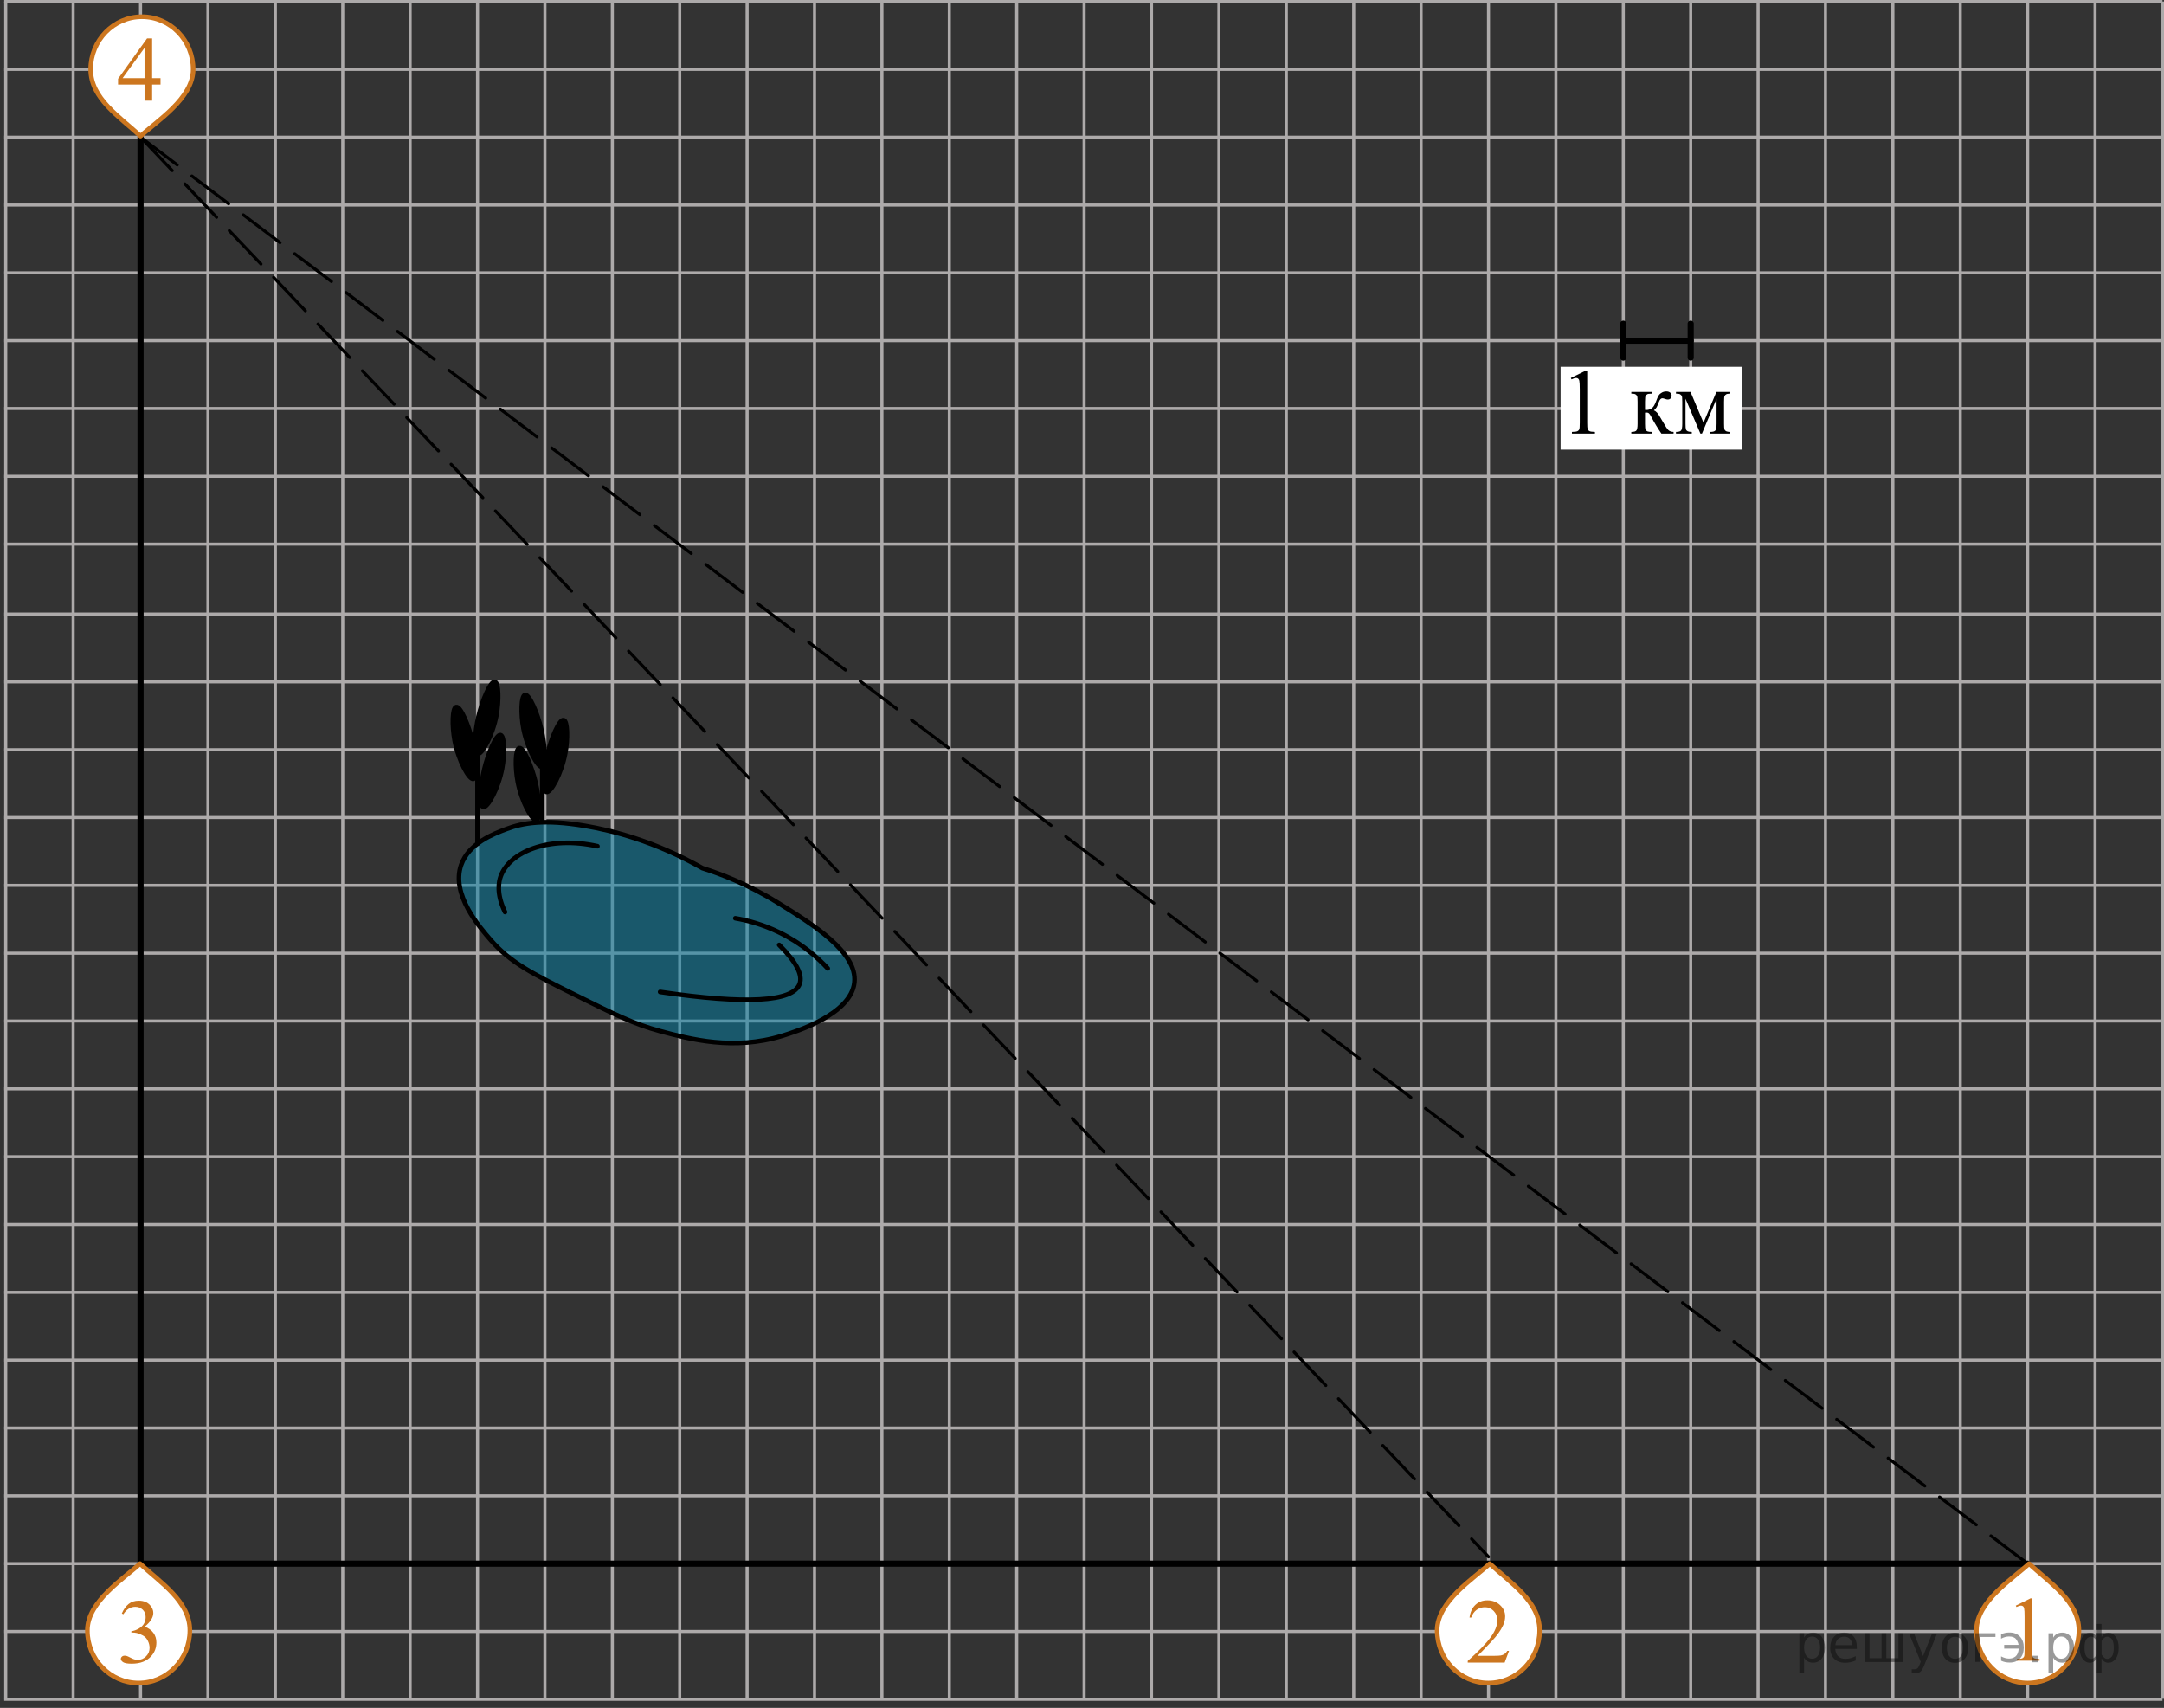 <?xml version="1.0" encoding="utf-8"?>
<!-- Generator: Adobe Illustrator 16.0.0, SVG Export Plug-In . SVG Version: 6.00 Build 0)  -->
<!DOCTYPE svg PUBLIC "-//W3C//DTD SVG 1.1//EN" "http://www.w3.org/Graphics/SVG/1.1/DTD/svg11.dtd">
<svg version="1.1" id="Слой_1" xmlns="http://www.w3.org/2000/svg" xmlns:xlink="http://www.w3.org/1999/xlink" x="0px" y="0px"
	 width="352.654px" height="278.293px" viewBox="-0 0 352.654 278.293"
	 enable-background="new -0 0 352.654 278.293" xml:space="preserve">
<rect x="-0" y="0" width="352.654" height="278.293" fill="#333333" stroke="none"/>
<polyline fill="none" stroke="#ADAAAA" stroke-width="0.5" stroke-miterlimit="22.926" points="220.604,276.811 
	220.604,276.585 220.604,266.727 220.604,256.863 220.604,247.003 220.604,237.142 220.604,227.281 220.604,217.419 
	220.604,207.561 220.604,197.697 220.604,187.837 220.604,177.974 220.604,168.115 220.604,158.253 220.604,148.392 
	220.604,138.53 220.604,128.669 220.604,118.807 220.604,108.946 220.604,99.085 220.604,89.225 220.604,79.362 
	220.604,69.501 220.604,59.639 220.604,49.78 220.604,39.918 220.604,30.057 220.604,20.195 220.604,10.334 
	220.604,0.473 220.604,0.25 "/>
<polyline fill="none" stroke="#ADAAAA" stroke-width="0.5" stroke-miterlimit="22.926" points="231.587,276.811 
	231.587,276.585 231.587,266.727 231.587,256.863 231.587,247.003 231.587,237.142 231.587,227.281 231.587,217.419 
	231.587,207.561 231.587,197.697 231.587,187.837 231.587,177.974 231.587,168.115 231.587,158.253 231.587,148.392 
	231.587,138.53 231.587,128.669 231.587,118.807 231.587,108.946 231.587,99.085 231.587,89.225 231.587,79.362 
	231.587,69.501 231.587,59.639 231.587,49.78 231.587,39.918 231.587,30.057 231.587,20.195 231.587,10.334 
	231.587,0.473 231.587,0.25 "/>
<polyline fill="none" stroke="#ADAAAA" stroke-width="0.5" stroke-miterlimit="22.926" points="242.571,276.811 242.571,276.585 
	242.571,266.727 242.571,256.863 242.571,247.003 242.571,237.142 242.571,227.281 242.571,217.419 242.571,207.561 
	242.571,197.697 242.571,187.837 242.571,177.974 242.571,168.115 242.571,158.253 242.571,148.392 242.571,138.53 
	242.571,128.669 242.571,118.807 242.571,108.946 242.571,99.085 242.571,89.225 242.571,79.362 242.571,69.501 
	242.571,59.639 242.571,49.78 242.571,39.918 242.571,30.057 242.571,20.195 242.571,10.334 242.571,0.473 242.571,0.25 "/>
<polyline fill="none" stroke="#ADAAAA" stroke-width="0.5" stroke-miterlimit="22.926" points="253.554,276.811 
	253.554,276.585 253.554,266.727 253.554,256.863 253.554,247.003 253.554,237.142 253.554,227.281 253.554,217.419 
	253.554,207.561 253.554,197.697 253.554,187.837 253.554,177.974 253.554,168.115 253.554,158.253 253.554,148.392 
	253.554,138.53 253.554,128.669 253.554,118.807 253.554,108.946 253.554,99.085 253.554,89.225 253.554,79.362 
	253.554,69.501 253.554,59.639 253.554,49.78 253.554,39.918 253.554,30.057 253.554,20.195 253.554,10.334 
	253.554,0.473 253.554,0.25 "/>
<polyline fill="none" stroke="#ADAAAA" stroke-width="0.5" stroke-miterlimit="22.926" points="264.538,276.811 
	264.538,276.585 264.538,266.727 264.538,256.863 264.538,247.003 264.538,237.142 264.538,227.281 264.538,217.419 
	264.538,207.561 264.538,197.697 264.538,187.837 264.538,177.974 264.538,168.115 264.538,158.253 264.538,148.392 
	264.538,138.53 264.538,128.669 264.538,118.807 264.538,108.946 264.538,99.085 264.538,89.225 264.538,79.362 
	264.538,69.501 264.538,59.639 264.538,49.78 264.538,39.918 264.538,30.057 264.538,20.195 264.538,10.334 
	264.538,0.473 264.538,0.25 "/>
<polyline fill="none" stroke="#ADAAAA" stroke-width="0.5" stroke-miterlimit="22.926" points="275.521,276.811 
	275.521,276.585 275.521,266.727 275.521,256.863 275.521,247.003 275.521,237.142 275.521,227.281 275.521,217.419 
	275.521,207.561 275.521,197.697 275.521,187.837 275.521,177.974 275.521,168.115 275.521,158.253 275.521,148.392 
	275.521,138.53 275.521,128.669 275.521,118.807 275.521,108.946 275.521,99.085 275.521,89.225 275.521,79.362 
	275.521,69.501 275.521,59.639 275.521,49.78 275.521,39.918 275.521,30.057 275.521,20.195 275.521,10.334 
	275.521,0.473 275.521,0.25 "/>
<polyline fill="none" stroke="#ADAAAA" stroke-width="0.5" stroke-miterlimit="22.926" points="286.504,276.811 
	286.504,276.585 286.504,266.727 286.504,256.863 286.504,247.003 286.504,237.142 286.504,227.281 286.504,217.419 
	286.504,207.561 286.504,197.697 286.504,187.837 286.504,177.974 286.504,168.115 286.504,158.253 286.504,148.392 
	286.504,138.53 286.504,128.669 286.504,118.807 286.504,108.946 286.504,99.085 286.504,89.225 286.504,79.362 
	286.504,69.501 286.504,59.639 286.504,49.78 286.504,39.918 286.504,30.057 286.504,20.195 286.504,10.334 
	286.504,0.473 286.504,0.25 "/>
<polyline fill="none" stroke="#ADAAAA" stroke-width="0.5" stroke-miterlimit="22.926" points="297.487,276.811 
	297.487,276.585 297.487,266.727 297.487,256.863 297.487,247.003 297.487,237.142 297.487,227.281 297.487,217.419 
	297.487,207.561 297.487,197.697 297.487,187.837 297.487,177.974 297.487,168.115 297.487,158.253 297.487,148.392 
	297.487,138.53 297.487,128.669 297.487,118.807 297.487,108.946 297.487,99.085 297.487,89.225 297.487,79.362 
	297.487,69.501 297.487,59.639 297.487,49.78 297.487,39.918 297.487,30.057 297.487,20.195 297.487,10.334 
	297.487,0.473 297.487,0.25 "/>
<polyline fill="none" stroke="#ADAAAA" stroke-width="0.5" stroke-miterlimit="22.926" points="308.471,276.811 
	308.471,276.585 308.471,266.727 308.471,256.863 308.471,247.003 308.471,237.142 308.471,227.281 308.471,217.419 
	308.471,207.561 308.471,197.697 308.471,187.837 308.471,177.974 308.471,168.115 308.471,158.253 308.471,148.392 
	308.471,138.53 308.471,128.669 308.471,118.807 308.471,108.946 308.471,99.085 308.471,89.225 308.471,79.362 
	308.471,69.501 308.471,59.639 308.471,49.78 308.471,39.918 308.471,30.057 308.471,20.195 308.471,10.334 
	308.471,0.473 308.471,0.25 "/>
<polyline fill="none" stroke="#ADAAAA" stroke-width="0.5" stroke-miterlimit="22.926" points="319.454,276.811 
	319.454,276.585 319.454,266.727 319.454,256.863 319.454,247.003 319.454,237.142 319.454,227.281 319.454,217.419 
	319.454,207.561 319.454,197.697 319.454,187.837 319.454,177.974 319.454,168.115 319.454,158.253 319.454,148.392 
	319.454,138.53 319.454,128.669 319.454,118.807 319.454,108.946 319.454,99.085 319.454,89.225 319.454,79.362 
	319.454,69.501 319.454,59.639 319.454,49.78 319.454,39.918 319.454,30.057 319.454,20.195 319.454,10.334 
	319.454,0.473 319.454,0.25 "/>
<polyline fill="none" stroke="#ADAAAA" stroke-width="0.5" stroke-miterlimit="22.926" points="330.437,276.811 
	330.437,276.585 330.437,266.727 330.437,256.863 330.437,247.003 330.437,237.142 330.437,227.281 330.437,217.419 
	330.437,207.561 330.437,197.697 330.437,187.837 330.437,177.974 330.437,168.115 330.437,158.253 330.437,148.392 
	330.437,138.53 330.437,128.669 330.437,118.807 330.437,108.946 330.437,99.085 330.437,89.225 330.437,79.362 
	330.437,69.501 330.437,59.639 330.437,49.78 330.437,39.918 330.437,30.057 330.437,20.195 330.437,10.334 
	330.437,0.473 330.437,0.25 "/>
<polyline fill="none" stroke="#ADAAAA" stroke-width="0.5" stroke-miterlimit="22.926" points="341.42,276.811 
	341.42,276.585 341.42,266.727 341.42,256.863 341.42,247.003 341.42,237.142 341.42,227.281 341.42,217.419 
	341.42,207.561 341.42,197.697 341.42,187.837 341.42,177.974 341.42,168.115 341.42,158.253 341.42,148.392 
	341.42,138.53 341.42,128.669 341.42,118.807 341.42,108.946 341.42,99.085 341.42,89.225 341.42,79.362 
	341.42,69.501 341.42,59.639 341.42,49.78 341.42,39.918 341.42,30.057 341.42,20.195 341.42,10.334 
	341.42,0.473 341.42,0.25 "/>
<polyline fill="none" stroke="#ADAAAA" stroke-width="0.5" stroke-miterlimit="22.926" points="352.404,276.811 
	352.404,276.585 352.404,266.727 352.404,256.863 352.404,247.003 352.404,237.142 352.404,227.281 352.404,217.419 
	352.404,207.561 352.404,197.697 352.404,187.837 352.404,177.974 352.404,168.115 352.404,158.253 352.404,148.392 
	352.404,138.53 352.404,128.669 352.404,118.807 352.404,108.946 352.404,99.085 352.404,89.225 352.404,79.362 
	352.404,69.501 352.404,59.639 352.404,49.78 352.404,39.918 352.404,30.057 352.404,20.195 352.404,10.334 
	352.404,0.473 352.404,0.25 "/>
<polyline fill="none" stroke="#ADAAAA" stroke-width="0.5" stroke-miterlimit="22.926" points="0.687,88.67 0.866,88.67 
	8.672,88.67 16.48,88.67 24.289,88.67 32.097,88.67 39.906,88.67 47.713,88.67 55.522,88.67 63.33,88.67 
	71.135,88.67 78.945,88.67 86.753,88.67 94.56,88.67 102.369,88.67 110.177,88.67 117.986,88.67 
	125.792,88.67 133.601,88.67 141.409,88.67 149.217,88.67 157.026,88.67 164.832,88.67 172.641,88.67 
	180.449,88.67 188.258,88.67 196.065,88.67 203.873,88.67 211.682,88.67 219.488,88.67 227.298,88.67 
	235.105,88.67 242.913,88.67 250.72,88.67 258.529,88.67 266.337,88.67 274.146,88.67 281.954,88.67 
	289.762,88.67 297.569,88.67 305.379,88.67 313.184,88.67 320.994,88.67 328.801,88.67 336.609,88.67 
	344.418,88.67 352.225,88.67 352.404,88.67 "/>
<polyline fill="none" stroke="#ADAAAA" stroke-width="0.5" stroke-miterlimit="22.926" points="0.687,77.617 0.866,77.617 
	8.672,77.617 16.48,77.617 24.289,77.617 32.097,77.617 39.906,77.617 47.713,77.617 55.522,77.617 63.33,77.617 
	71.135,77.617 78.945,77.617 86.753,77.617 94.56,77.617 102.369,77.617 110.177,77.617 117.986,77.617 
	125.792,77.617 133.601,77.617 141.409,77.617 149.217,77.617 157.026,77.617 164.832,77.617 172.641,77.617 
	180.449,77.617 188.258,77.617 196.065,77.617 203.873,77.617 211.682,77.617 219.488,77.617 227.298,77.617 
	235.105,77.617 242.913,77.617 250.72,77.617 258.529,77.617 266.337,77.617 274.146,77.617 281.954,77.617 
	289.762,77.617 297.569,77.617 305.379,77.617 313.184,77.617 320.994,77.617 328.801,77.617 336.609,77.617 
	344.418,77.617 352.225,77.617 352.404,77.617 "/>
<polyline fill="none" stroke="#ADAAAA" stroke-width="0.5" stroke-miterlimit="22.926" points="0.687,66.565 0.866,66.565 
	8.672,66.565 16.48,66.565 24.289,66.565 32.097,66.565 39.906,66.565 47.713,66.565 55.522,66.565 63.33,66.565 
	71.135,66.565 78.945,66.565 86.753,66.565 94.56,66.565 102.369,66.565 110.177,66.565 117.986,66.565 
	125.792,66.565 133.601,66.565 141.409,66.565 149.217,66.565 157.026,66.565 164.832,66.565 172.641,66.565 
	180.449,66.565 188.258,66.565 196.065,66.565 203.873,66.565 211.682,66.565 219.488,66.565 227.298,66.565 
	235.105,66.565 242.913,66.565 250.72,66.565 258.529,66.565 266.337,66.565 274.146,66.565 281.954,66.565 
	289.762,66.565 297.569,66.565 305.379,66.565 313.184,66.565 320.994,66.565 328.801,66.565 336.609,66.565 
	344.418,66.565 352.225,66.565 352.404,66.565 "/>
<polyline fill="none" stroke="#ADAAAA" stroke-width="0.5" stroke-miterlimit="22.926" points="0.687,55.511 0.866,55.511 
	8.672,55.511 16.48,55.511 24.289,55.511 32.097,55.511 39.906,55.511 47.713,55.511 55.522,55.511 63.33,55.511 
	71.135,55.511 78.945,55.511 86.753,55.511 94.56,55.511 102.369,55.511 110.177,55.511 117.986,55.511 
	125.792,55.511 133.601,55.511 141.409,55.511 149.217,55.511 157.026,55.511 164.832,55.511 172.641,55.511 
	180.449,55.511 188.258,55.511 196.065,55.511 203.873,55.511 211.682,55.511 219.488,55.511 227.298,55.511 
	235.105,55.511 242.913,55.511 250.72,55.511 258.529,55.511 266.337,55.511 274.146,55.511 281.954,55.511 
	289.762,55.511 297.569,55.511 305.379,55.511 313.184,55.511 320.994,55.511 328.801,55.511 336.609,55.511 
	344.418,55.511 352.225,55.511 352.404,55.511 "/>
<polyline fill="none" stroke="#ADAAAA" stroke-width="0.5" stroke-miterlimit="22.926" points="0.687,44.461 0.866,44.461 
	8.672,44.461 16.48,44.461 24.289,44.461 32.097,44.461 39.906,44.461 47.713,44.461 55.522,44.461 63.33,44.461 
	71.135,44.461 78.945,44.461 86.753,44.461 94.56,44.461 102.369,44.461 110.177,44.461 117.986,44.461 
	125.792,44.461 133.601,44.461 141.409,44.461 149.217,44.461 157.026,44.461 164.832,44.461 172.641,44.461 
	180.449,44.461 188.258,44.461 196.065,44.461 203.873,44.461 211.682,44.461 219.488,44.461 227.298,44.461 
	235.105,44.461 242.913,44.461 250.72,44.461 258.529,44.461 266.337,44.461 274.146,44.461 281.954,44.461 
	289.762,44.461 297.569,44.461 305.379,44.461 313.184,44.461 320.994,44.461 328.801,44.461 336.609,44.461 
	344.418,44.461 352.225,44.461 352.404,44.461 "/>
<polyline fill="none" stroke="#ADAAAA" stroke-width="0.5" stroke-miterlimit="22.926" points="0.687,33.407 0.866,33.407 
	8.672,33.407 16.48,33.407 24.289,33.407 32.097,33.407 39.906,33.407 47.713,33.407 55.522,33.407 63.33,33.407 
	71.135,33.407 78.945,33.407 86.753,33.407 94.56,33.407 102.369,33.407 110.177,33.407 117.986,33.407 
	125.792,33.407 133.601,33.407 141.409,33.407 149.217,33.407 157.026,33.407 164.832,33.407 172.641,33.407 
	180.449,33.407 188.258,33.407 196.065,33.407 203.873,33.407 211.682,33.407 219.488,33.407 227.298,33.407 
	235.105,33.407 242.913,33.407 250.72,33.407 258.529,33.407 266.337,33.407 274.146,33.407 281.954,33.407 
	289.762,33.407 297.569,33.407 305.379,33.407 313.184,33.407 320.994,33.407 328.801,33.407 336.609,33.407 
	344.418,33.407 352.225,33.407 352.404,33.407 "/>
<polyline fill="none" stroke="#ADAAAA" stroke-width="0.5" stroke-miterlimit="22.926" points="0.687,22.355 0.866,22.355 
	8.672,22.355 16.48,22.355 24.289,22.355 32.097,22.355 39.906,22.355 47.713,22.355 55.522,22.355 63.33,22.355 
	71.135,22.355 78.945,22.355 86.753,22.355 94.56,22.355 102.369,22.355 110.177,22.355 117.986,22.355 125.792,22.355 
	133.601,22.355 141.409,22.355 149.217,22.355 157.026,22.355 164.832,22.355 172.641,22.355 180.449,22.355 188.258,22.355 
	196.065,22.355 203.873,22.355 211.682,22.355 219.488,22.355 227.298,22.355 235.105,22.355 242.913,22.355 250.72,22.355 
	258.529,22.355 266.337,22.355 274.146,22.355 281.954,22.355 289.762,22.355 297.569,22.355 305.379,22.355 
	313.184,22.355 320.994,22.355 328.801,22.355 336.609,22.355 344.418,22.355 352.225,22.355 352.404,22.355 "/>
<polyline fill="none" stroke="#ADAAAA" stroke-width="0.5" stroke-miterlimit="22.926" points="0.687,11.302 0.866,11.302 
	8.672,11.302 16.48,11.302 24.289,11.302 32.097,11.302 39.906,11.302 47.713,11.302 55.522,11.302 63.33,11.302 
	71.135,11.302 78.945,11.302 86.753,11.302 94.56,11.302 102.369,11.302 110.177,11.302 117.986,11.302 
	125.792,11.302 133.601,11.302 141.409,11.302 149.217,11.302 157.026,11.302 164.832,11.302 172.641,11.302 
	180.449,11.302 188.258,11.302 196.065,11.302 203.873,11.302 211.682,11.302 219.488,11.302 227.298,11.302 
	235.105,11.302 242.913,11.302 250.72,11.302 258.529,11.302 266.337,11.302 274.146,11.302 281.954,11.302 
	289.762,11.302 297.569,11.302 305.379,11.302 313.184,11.302 320.994,11.302 328.801,11.302 336.609,11.302 
	344.418,11.302 352.225,11.302 352.404,11.302 "/>
<polyline fill="none" stroke="#ADAAAA" stroke-width="0.5" stroke-miterlimit="22.926" points="0.687,0.25 0.866,0.25 
	8.672,0.25 16.48,0.25 24.289,0.25 32.097,0.25 39.906,0.25 47.713,0.25 55.522,0.25 63.33,0.25 71.135,0.25 
	78.945,0.25 86.753,0.25 94.56,0.25 102.369,0.25 110.177,0.25 117.986,0.25 125.792,0.25 133.601,0.25 141.409,0.25 
	149.217,0.25 157.026,0.25 164.832,0.25 172.641,0.25 180.449,0.25 188.258,0.25 196.065,0.25 203.873,0.25 211.682,0.25 
	219.488,0.25 227.298,0.25 235.105,0.25 242.913,0.25 250.72,0.25 258.529,0.25 266.337,0.25 274.146,0.25 281.954,0.25 
	289.762,0.25 297.569,0.25 305.379,0.25 313.184,0.25 320.994,0.25 328.801,0.25 336.609,0.25 344.418,0.25 352.225,0.25 
	352.404,0.25 "/>
<polyline fill="none" stroke="#ADAAAA" stroke-width="0.5" stroke-miterlimit="22.926" points="0.937,276.811 0.937,276.585 
	0.937,266.727 0.937,256.863 0.937,247.003 0.937,237.142 0.937,227.281 0.937,217.419 0.937,207.561 0.937,197.697 
	0.937,187.837 0.937,177.974 0.937,168.115 0.937,158.253 0.937,148.392 0.937,138.53 0.937,128.669 
	0.937,118.807 0.937,108.946 0.937,99.085 0.937,89.225 0.937,79.362 0.937,69.501 0.937,59.639 0.937,49.78 
	0.937,39.918 0.937,30.057 0.937,20.195 0.937,10.334 0.937,0.473 0.937,0.25 "/>
<polyline fill="none" stroke="#ADAAAA" stroke-width="0.5" stroke-miterlimit="22.926" points="11.92,276.811 11.92,276.585 
	11.92,266.727 11.92,256.863 11.92,247.003 11.92,237.142 11.92,227.281 11.92,217.419 11.92,207.561 
	11.92,197.697 11.92,187.837 11.92,177.974 11.92,168.115 11.92,158.253 11.92,148.392 11.92,138.53 
	11.92,128.669 11.92,118.807 11.92,108.946 11.92,99.085 11.92,89.225 11.92,79.362 11.92,69.501 
	11.92,59.639 11.92,49.78 11.92,39.918 11.92,30.057 11.92,20.195 11.92,10.334 11.92,0.473 11.92,0.25 "/>
<polyline fill="none" stroke="#ADAAAA" stroke-width="0.5" stroke-miterlimit="22.926" points="22.904,276.811 22.904,276.585 
	22.904,266.727 22.904,256.863 22.904,247.003 22.904,237.142 22.904,227.281 22.904,217.419 22.904,207.561 
	22.904,197.697 22.904,187.837 22.904,177.974 22.904,168.115 22.904,158.253 22.904,148.392 22.904,138.53 
	22.904,128.669 22.904,118.807 22.904,108.946 22.904,99.085 22.904,89.225 22.904,79.362 22.904,69.501 
	22.904,59.639 22.904,49.78 22.904,39.918 22.904,30.057 22.904,20.195 22.904,10.334 22.904,0.473 22.904,0.25 "/>
<polyline fill="none" stroke="#ADAAAA" stroke-width="0.5" stroke-miterlimit="22.926" points="33.888,276.811 33.888,276.585 
	33.888,266.727 33.888,256.863 33.888,247.003 33.888,237.142 33.888,227.281 33.888,217.419 33.888,207.561 
	33.888,197.697 33.888,187.837 33.888,177.974 33.888,168.115 33.888,158.253 33.888,148.392 33.888,138.53 
	33.888,128.669 33.888,118.807 33.888,108.946 33.888,99.085 33.888,89.225 33.888,79.362 33.888,69.501 
	33.888,59.639 33.888,49.78 33.888,39.918 33.888,30.057 33.888,20.195 33.888,10.334 33.888,0.473 33.888,0.25 "/>
<polyline fill="none" stroke="#ADAAAA" stroke-width="0.5" stroke-miterlimit="22.926" points="44.871,276.811 44.871,276.585 
	44.871,266.727 44.871,256.863 44.871,247.003 44.871,237.142 44.871,227.281 44.871,217.419 44.871,207.561 
	44.871,197.697 44.871,187.837 44.871,177.974 44.871,168.115 44.871,158.253 44.871,148.392 44.871,138.53 
	44.871,128.669 44.871,118.807 44.871,108.946 44.871,99.085 44.871,89.225 44.871,79.362 44.871,69.501 
	44.871,59.639 44.871,49.78 44.871,39.918 44.871,30.057 44.871,20.195 44.871,10.334 44.871,0.473 44.871,0.25 "/>
<polyline fill="none" stroke="#ADAAAA" stroke-width="0.5" stroke-miterlimit="22.926" points="55.854,276.811 55.854,276.585 
	55.854,266.727 55.854,256.863 55.854,247.003 55.854,237.142 55.854,227.281 55.854,217.419 55.854,207.561 
	55.854,197.697 55.854,187.837 55.854,177.974 55.854,168.115 55.854,158.253 55.854,148.392 55.854,138.53 
	55.854,128.669 55.854,118.807 55.854,108.946 55.854,99.085 55.854,89.225 55.854,79.362 55.854,69.501 
	55.854,59.639 55.854,49.78 55.854,39.918 55.854,30.057 55.854,20.195 55.854,10.334 55.854,0.473 55.854,0.25 "/>
<polyline fill="none" stroke="#ADAAAA" stroke-width="0.5" stroke-miterlimit="22.926" points="66.837,276.811 66.837,276.585 
	66.837,266.727 66.837,256.863 66.837,247.003 66.837,237.142 66.837,227.281 66.837,217.419 66.837,207.561 
	66.837,197.697 66.837,187.837 66.837,177.974 66.837,168.115 66.837,158.253 66.837,148.392 66.837,138.53 
	66.837,128.669 66.837,118.807 66.837,108.946 66.837,99.085 66.837,89.225 66.837,79.362 66.837,69.501 
	66.837,59.639 66.837,49.78 66.837,39.918 66.837,30.057 66.837,20.195 66.837,10.334 66.837,0.473 66.837,0.25 "/>
<polyline fill="none" stroke="#ADAAAA" stroke-width="0.5" stroke-miterlimit="22.926" points="77.82,276.811 77.82,276.585 
	77.82,266.727 77.82,256.863 77.82,247.003 77.82,237.142 77.82,227.281 77.82,217.419 77.82,207.561 
	77.82,197.697 77.82,187.837 77.82,177.974 77.82,168.115 77.82,158.253 77.82,148.392 77.82,138.53 
	77.82,128.669 77.82,118.807 77.82,108.946 77.82,99.085 77.82,89.225 77.82,79.362 77.82,69.501 
	77.82,59.639 77.82,49.78 77.82,39.918 77.82,30.057 77.82,20.195 77.82,10.334 77.82,0.473 77.82,0.25 "/>
<polyline fill="none" stroke="#ADAAAA" stroke-width="0.5" stroke-miterlimit="22.926" points="88.804,276.811 88.804,276.585 
	88.804,266.727 88.804,256.863 88.804,247.003 88.804,237.142 88.804,227.281 88.804,217.419 88.804,207.561 
	88.804,197.697 88.804,187.837 88.804,177.974 88.804,168.115 88.804,158.253 88.804,148.392 88.804,138.53 
	88.804,128.669 88.804,118.807 88.804,108.946 88.804,99.085 88.804,89.225 88.804,79.362 88.804,69.501 
	88.804,59.639 88.804,49.78 88.804,39.918 88.804,30.057 88.804,20.195 88.804,10.334 88.804,0.473 88.804,0.25 "/>
<polyline fill="none" stroke="#ADAAAA" stroke-width="0.5" stroke-miterlimit="22.926" points="99.787,276.811 99.787,276.585 
	99.787,266.727 99.787,256.863 99.787,247.003 99.787,237.142 99.787,227.281 99.787,217.419 99.787,207.561 
	99.787,197.697 99.787,187.837 99.787,177.974 99.787,168.115 99.787,158.253 99.787,148.392 99.787,138.53 
	99.787,128.669 99.787,118.807 99.787,108.946 99.787,99.085 99.787,89.225 99.787,79.362 99.787,69.501 
	99.787,59.639 99.787,49.78 99.787,39.918 99.787,30.057 99.787,20.195 99.787,10.334 99.787,0.473 99.787,0.25 "/>
<polyline fill="none" stroke="#ADAAAA" stroke-width="0.5" stroke-miterlimit="22.926" points="110.77,276.811 
	110.77,276.585 110.77,266.727 110.77,256.863 110.77,247.003 110.77,237.142 110.77,227.281 110.77,217.419 
	110.77,207.561 110.77,197.697 110.77,187.837 110.77,177.974 110.77,168.115 110.77,158.253 110.77,148.392 
	110.77,138.53 110.77,128.669 110.77,118.807 110.77,108.946 110.77,99.085 110.77,89.225 110.77,79.362 
	110.77,69.501 110.77,59.639 110.77,49.78 110.77,39.918 110.77,30.057 110.77,20.195 110.77,10.334 
	110.77,0.473 110.77,0.25 "/>
<polyline fill="none" stroke="#ADAAAA" stroke-width="0.5" stroke-miterlimit="22.926" points="121.753,276.811 
	121.753,276.585 121.753,266.727 121.753,256.863 121.753,247.003 121.753,237.142 121.753,227.281 121.753,217.419 
	121.753,207.561 121.753,197.697 121.753,187.837 121.753,177.974 121.753,168.115 121.753,158.253 121.753,148.392 
	121.753,138.53 121.753,128.669 121.753,118.807 121.753,108.946 121.753,99.085 121.753,89.225 121.753,79.362 
	121.753,69.501 121.753,59.639 121.753,49.78 121.753,39.918 121.753,30.057 121.753,20.195 121.753,10.334 
	121.753,0.473 121.753,0.25 "/>
<polyline fill="none" stroke="#ADAAAA" stroke-width="0.5" stroke-miterlimit="22.926" points="132.737,276.811 
	132.737,276.585 132.737,266.727 132.737,256.863 132.737,247.003 132.737,237.142 132.737,227.281 132.737,217.419 
	132.737,207.561 132.737,197.697 132.737,187.837 132.737,177.974 132.737,168.115 132.737,158.253 132.737,148.392 
	132.737,138.53 132.737,128.669 132.737,118.807 132.737,108.946 132.737,99.085 132.737,89.225 132.737,79.362 
	132.737,69.501 132.737,59.639 132.737,49.78 132.737,39.918 132.737,30.057 132.737,20.195 132.737,10.334 
	132.737,0.473 132.737,0.25 "/>
<polyline fill="none" stroke="#ADAAAA" stroke-width="0.5" stroke-miterlimit="22.926" points="143.72,276.811 
	143.72,276.585 143.72,266.727 143.72,256.863 143.72,247.003 143.72,237.142 143.72,227.281 143.72,217.419 
	143.72,207.561 143.72,197.697 143.72,187.837 143.72,177.974 143.72,168.115 143.72,158.253 143.72,148.392 
	143.72,138.53 143.72,128.669 143.72,118.807 143.72,108.946 143.72,99.085 143.72,89.225 143.72,79.362 
	143.72,69.501 143.72,59.639 143.72,49.78 143.72,39.918 143.72,30.057 143.72,20.195 143.72,10.334 
	143.72,0.473 143.72,0.25 "/>
<polyline fill="none" stroke="#ADAAAA" stroke-width="0.5" stroke-miterlimit="22.926" points="154.704,276.811 
	154.704,276.585 154.704,266.727 154.704,256.863 154.704,247.003 154.704,237.142 154.704,227.281 154.704,217.419 
	154.704,207.561 154.704,197.697 154.704,187.837 154.704,177.974 154.704,168.115 154.704,158.253 154.704,148.392 
	154.704,138.53 154.704,128.669 154.704,118.807 154.704,108.946 154.704,99.085 154.704,89.225 154.704,79.362 
	154.704,69.501 154.704,59.639 154.704,49.78 154.704,39.918 154.704,30.057 154.704,20.195 154.704,10.334 
	154.704,0.473 154.704,0.25 "/>
<polyline fill="none" stroke="#ADAAAA" stroke-width="0.5" stroke-miterlimit="22.926" points="165.687,276.811 
	165.687,276.585 165.687,266.727 165.687,256.863 165.687,247.003 165.687,237.142 165.687,227.281 165.687,217.419 
	165.687,207.561 165.687,197.697 165.687,187.837 165.687,177.974 165.687,168.115 165.687,158.253 165.687,148.392 
	165.687,138.53 165.687,128.669 165.687,118.807 165.687,108.946 165.687,99.085 165.687,89.225 165.687,79.362 
	165.687,69.501 165.687,59.639 165.687,49.78 165.687,39.918 165.687,30.057 165.687,20.195 165.687,10.334 
	165.687,0.473 165.687,0.25 "/>
<polyline fill="none" stroke="#ADAAAA" stroke-width="0.5" stroke-miterlimit="22.926" points="176.67,276.811 
	176.67,276.585 176.67,266.727 176.67,256.863 176.67,247.003 176.67,237.142 176.67,227.281 176.67,217.419 
	176.67,207.561 176.67,197.697 176.67,187.837 176.67,177.974 176.67,168.115 176.67,158.253 176.67,148.392 
	176.67,138.53 176.67,128.669 176.67,118.807 176.67,108.946 176.67,99.085 176.67,89.225 176.67,79.362 
	176.67,69.501 176.67,59.639 176.67,49.78 176.67,39.918 176.67,30.057 176.67,20.195 176.67,10.334 
	176.67,0.473 176.67,0.25 "/>
<polyline fill="none" stroke="#ADAAAA" stroke-width="0.5" stroke-miterlimit="22.926" points="187.654,276.811 
	187.654,276.585 187.654,266.727 187.654,256.863 187.654,247.003 187.654,237.142 187.654,227.281 187.654,217.419 
	187.654,207.561 187.654,197.697 187.654,187.837 187.654,177.974 187.654,168.115 187.654,158.253 187.654,148.392 
	187.654,138.53 187.654,128.669 187.654,118.807 187.654,108.946 187.654,99.085 187.654,89.225 187.654,79.362 
	187.654,69.501 187.654,59.639 187.654,49.78 187.654,39.918 187.654,30.057 187.654,20.195 187.654,10.334 
	187.654,0.473 187.654,0.25 "/>
<polyline fill="none" stroke="#ADAAAA" stroke-width="0.5" stroke-miterlimit="22.926" points="198.637,276.811 
	198.637,276.585 198.637,266.727 198.637,256.863 198.637,247.003 198.637,237.142 198.637,227.281 198.637,217.419 
	198.637,207.561 198.637,197.697 198.637,187.837 198.637,177.974 198.637,168.115 198.637,158.253 198.637,148.392 
	198.637,138.53 198.637,128.669 198.637,118.807 198.637,108.946 198.637,99.085 198.637,89.225 198.637,79.362 
	198.637,69.501 198.637,59.639 198.637,49.78 198.637,39.918 198.637,30.057 198.637,20.195 198.637,10.334 
	198.637,0.473 198.637,0.25 "/>
<polyline fill="none" stroke="#ADAAAA" stroke-width="0.5" stroke-miterlimit="22.926" points="209.62,276.811 
	209.62,276.585 209.62,266.727 209.62,256.863 209.62,247.003 209.62,237.142 209.62,227.281 209.62,217.419 
	209.62,207.561 209.62,197.697 209.62,187.837 209.62,177.974 209.62,168.115 209.62,158.253 209.62,148.392 
	209.62,138.53 209.62,128.669 209.62,118.807 209.62,108.946 209.62,99.085 209.62,89.225 209.62,79.362 
	209.62,69.501 209.62,59.639 209.62,49.78 209.62,39.918 209.62,30.057 209.62,20.195 209.62,10.334 
	209.62,0.473 209.62,0.25 "/>
<polyline fill="none" stroke="#ADAAAA" stroke-width="0.5" stroke-miterlimit="22.926" points="0.687,276.897 0.866,276.897 
	8.672,276.897 16.48,276.897 24.289,276.897 32.097,276.897 39.906,276.897 47.713,276.897 55.522,276.897 63.33,276.897 
	71.135,276.897 78.945,276.897 86.753,276.897 94.56,276.897 102.369,276.897 110.177,276.897 117.986,276.897 
	125.792,276.897 133.601,276.897 141.409,276.897 149.217,276.897 157.026,276.897 164.832,276.897 172.641,276.897 
	180.449,276.897 188.258,276.897 196.065,276.897 203.873,276.897 211.682,276.897 219.488,276.897 227.298,276.897 
	235.105,276.897 242.913,276.897 250.72,276.897 258.529,276.897 266.337,276.897 274.146,276.897 281.954,276.897 
	289.762,276.897 297.569,276.897 305.379,276.897 313.184,276.897 320.994,276.897 328.801,276.897 336.609,276.897 
	344.418,276.897 352.225,276.897 352.404,276.897 "/>
<polyline fill="none" stroke="#ADAAAA" stroke-width="0.5" stroke-miterlimit="22.926" points="0.687,265.845 0.866,265.845 
	8.672,265.845 16.48,265.845 24.289,265.845 32.097,265.845 39.906,265.845 47.713,265.845 55.522,265.845 
	63.33,265.845 71.135,265.845 78.945,265.845 86.753,265.845 94.56,265.845 102.369,265.845 110.177,265.845 
	117.986,265.845 125.792,265.845 133.601,265.845 141.409,265.845 149.217,265.845 157.026,265.845 164.832,265.845 
	172.641,265.845 180.449,265.845 188.258,265.845 196.065,265.845 203.873,265.845 211.682,265.845 219.488,265.845 
	227.298,265.845 235.105,265.845 242.913,265.845 250.72,265.845 258.529,265.845 266.337,265.845 274.146,265.845 
	281.954,265.845 289.762,265.845 297.569,265.845 305.379,265.845 313.184,265.845 320.994,265.845 328.801,265.845 
	336.609,265.845 344.418,265.845 352.225,265.845 352.404,265.845 "/>
<polyline fill="none" stroke="#ADAAAA" stroke-width="0.5" stroke-miterlimit="22.926" points="0.687,254.792 0.866,254.792 
	8.672,254.792 16.48,254.792 24.289,254.792 32.097,254.792 39.906,254.792 47.713,254.792 55.522,254.792 
	63.33,254.792 71.135,254.792 78.945,254.792 86.753,254.792 94.56,254.792 102.369,254.792 110.177,254.792 
	117.986,254.792 125.792,254.792 133.601,254.792 141.409,254.792 149.217,254.792 157.026,254.792 164.832,254.792 
	172.641,254.792 180.449,254.792 188.258,254.792 196.065,254.792 203.873,254.792 211.682,254.792 219.488,254.792 
	227.298,254.792 235.105,254.792 242.913,254.792 250.72,254.792 258.529,254.792 266.337,254.792 274.146,254.792 
	281.954,254.792 289.762,254.792 297.569,254.792 305.379,254.792 313.184,254.792 320.994,254.792 328.801,254.792 
	336.609,254.792 344.418,254.792 352.225,254.792 352.404,254.792 "/>
<polyline fill="none" stroke="#ADAAAA" stroke-width="0.5" stroke-miterlimit="22.926" points="0.687,243.74 0.866,243.74 
	8.672,243.74 16.48,243.74 24.289,243.74 32.097,243.74 39.906,243.74 47.713,243.74 55.522,243.74 
	63.33,243.74 71.135,243.74 78.945,243.74 86.753,243.74 94.56,243.74 102.369,243.74 110.177,243.74 
	117.986,243.74 125.792,243.74 133.601,243.74 141.409,243.74 149.217,243.74 157.026,243.74 164.832,243.74 
	172.641,243.74 180.449,243.74 188.258,243.74 196.065,243.74 203.873,243.74 211.682,243.74 219.488,243.74 
	227.298,243.74 235.105,243.74 242.913,243.74 250.72,243.74 258.529,243.74 266.337,243.74 274.146,243.74 
	281.954,243.74 289.762,243.74 297.569,243.74 305.379,243.74 313.184,243.74 320.994,243.74 328.801,243.74 
	336.609,243.74 344.418,243.74 352.225,243.74 352.404,243.74 "/>
<polyline fill="none" stroke="#ADAAAA" stroke-width="0.5" stroke-miterlimit="22.926" points="0.687,232.687 0.866,232.687 
	8.672,232.687 16.48,232.687 24.289,232.687 32.097,232.687 39.906,232.687 47.713,232.687 55.522,232.687 63.33,232.687 
	71.135,232.687 78.945,232.687 86.753,232.687 94.56,232.687 102.369,232.687 110.177,232.687 117.986,232.687 
	125.792,232.687 133.601,232.687 141.409,232.687 149.217,232.687 157.026,232.687 164.832,232.687 172.641,232.687 
	180.449,232.687 188.258,232.687 196.065,232.687 203.873,232.687 211.682,232.687 219.488,232.687 227.298,232.687 
	235.105,232.687 242.913,232.687 250.72,232.687 258.529,232.687 266.337,232.687 274.146,232.687 281.954,232.687 
	289.762,232.687 297.569,232.687 305.379,232.687 313.184,232.687 320.994,232.687 328.801,232.687 336.609,232.687 
	344.418,232.687 352.225,232.687 352.404,232.687 "/>
<polyline fill="none" stroke="#ADAAAA" stroke-width="0.5" stroke-miterlimit="22.926" points="0.687,221.634 0.866,221.634 
	8.672,221.634 16.48,221.634 24.289,221.634 32.097,221.634 39.906,221.634 47.713,221.634 55.522,221.634 
	63.33,221.634 71.135,221.634 78.945,221.634 86.753,221.634 94.56,221.634 102.369,221.634 110.177,221.634 
	117.986,221.634 125.792,221.634 133.601,221.634 141.409,221.634 149.217,221.634 157.026,221.634 164.832,221.634 
	172.641,221.634 180.449,221.634 188.258,221.634 196.065,221.634 203.873,221.634 211.682,221.634 219.488,221.634 
	227.298,221.634 235.105,221.634 242.913,221.634 250.72,221.634 258.529,221.634 266.337,221.634 274.146,221.634 
	281.954,221.634 289.762,221.634 297.569,221.634 305.379,221.634 313.184,221.634 320.994,221.634 328.801,221.634 
	336.609,221.634 344.418,221.634 352.225,221.634 352.404,221.634 "/>
<polyline fill="none" stroke="#ADAAAA" stroke-width="0.5" stroke-miterlimit="22.926" points="0.687,210.582 0.866,210.582 
	8.672,210.582 16.48,210.582 24.289,210.582 32.097,210.582 39.906,210.582 47.713,210.582 55.522,210.582 
	63.33,210.582 71.135,210.582 78.945,210.582 86.753,210.582 94.56,210.582 102.369,210.582 110.177,210.582 
	117.986,210.582 125.792,210.582 133.601,210.582 141.409,210.582 149.217,210.582 157.026,210.582 164.832,210.582 
	172.641,210.582 180.449,210.582 188.258,210.582 196.065,210.582 203.873,210.582 211.682,210.582 219.488,210.582 
	227.298,210.582 235.105,210.582 242.913,210.582 250.72,210.582 258.529,210.582 266.337,210.582 274.146,210.582 
	281.954,210.582 289.762,210.582 297.569,210.582 305.379,210.582 313.184,210.582 320.994,210.582 328.801,210.582 
	336.609,210.582 344.418,210.582 352.225,210.582 352.404,210.582 "/>
<polyline fill="none" stroke="#ADAAAA" stroke-width="0.5" stroke-miterlimit="22.926" points="0.687,199.531 0.866,199.531 
	8.672,199.531 16.48,199.531 24.289,199.531 32.097,199.531 39.906,199.531 47.713,199.531 55.522,199.531 
	63.33,199.531 71.135,199.531 78.945,199.531 86.753,199.531 94.56,199.531 102.369,199.531 110.177,199.531 
	117.986,199.531 125.792,199.531 133.601,199.531 141.409,199.531 149.217,199.531 157.026,199.531 164.832,199.531 
	172.641,199.531 180.449,199.531 188.258,199.531 196.065,199.531 203.873,199.531 211.682,199.531 219.488,199.531 
	227.298,199.531 235.105,199.531 242.913,199.531 250.72,199.531 258.529,199.531 266.337,199.531 274.146,199.531 
	281.954,199.531 289.762,199.531 297.569,199.531 305.379,199.531 313.184,199.531 320.994,199.531 328.801,199.531 
	336.609,199.531 344.418,199.531 352.225,199.531 352.404,199.531 "/>
<polyline fill="none" stroke="#ADAAAA" stroke-width="0.5" stroke-miterlimit="22.926" points="0.687,188.477 0.866,188.477 
	8.672,188.477 16.48,188.477 24.289,188.477 32.097,188.477 39.906,188.477 47.713,188.477 55.522,188.477 
	63.33,188.477 71.135,188.477 78.945,188.477 86.753,188.477 94.56,188.477 102.369,188.477 110.177,188.477 
	117.986,188.477 125.792,188.477 133.601,188.477 141.409,188.477 149.217,188.477 157.026,188.477 164.832,188.477 
	172.641,188.477 180.449,188.477 188.258,188.477 196.065,188.477 203.873,188.477 211.682,188.477 219.488,188.477 
	227.298,188.477 235.105,188.477 242.913,188.477 250.72,188.477 258.529,188.477 266.337,188.477 274.146,188.477 
	281.954,188.477 289.762,188.477 297.569,188.477 305.379,188.477 313.184,188.477 320.994,188.477 328.801,188.477 
	336.609,188.477 344.418,188.477 352.225,188.477 352.404,188.477 "/>
<polyline fill="none" stroke="#ADAAAA" stroke-width="0.5" stroke-miterlimit="22.926" points="0.687,177.425 0.866,177.425 
	8.672,177.425 16.48,177.425 24.289,177.425 32.097,177.425 39.906,177.425 47.713,177.425 55.522,177.425 
	63.33,177.425 71.135,177.425 78.945,177.425 86.753,177.425 94.56,177.425 102.369,177.425 110.177,177.425 
	117.986,177.425 125.792,177.425 133.601,177.425 141.409,177.425 149.217,177.425 157.026,177.425 164.832,177.425 
	172.641,177.425 180.449,177.425 188.258,177.425 196.065,177.425 203.873,177.425 211.682,177.425 219.488,177.425 
	227.298,177.425 235.105,177.425 242.913,177.425 250.72,177.425 258.529,177.425 266.337,177.425 274.146,177.425 
	281.954,177.425 289.762,177.425 297.569,177.425 305.379,177.425 313.184,177.425 320.994,177.425 328.801,177.425 
	336.609,177.425 344.418,177.425 352.225,177.425 352.404,177.425 "/>
<polyline fill="none" stroke="#ADAAAA" stroke-width="0.5" stroke-miterlimit="22.926" points="0.687,166.373 0.866,166.373 
	8.672,166.373 16.48,166.373 24.289,166.373 32.097,166.373 39.906,166.373 47.713,166.373 55.522,166.373 
	63.33,166.373 71.135,166.373 78.945,166.373 86.753,166.373 94.56,166.373 102.369,166.373 110.177,166.373 
	117.986,166.373 125.792,166.373 133.601,166.373 141.409,166.373 149.217,166.373 157.026,166.373 164.832,166.373 
	172.641,166.373 180.449,166.373 188.258,166.373 196.065,166.373 203.873,166.373 211.682,166.373 219.488,166.373 
	227.298,166.373 235.105,166.373 242.913,166.373 250.72,166.373 258.529,166.373 266.337,166.373 274.146,166.373 
	281.954,166.373 289.762,166.373 297.569,166.373 305.379,166.373 313.184,166.373 320.994,166.373 328.801,166.373 
	336.609,166.373 344.418,166.373 352.225,166.373 352.404,166.373 "/>
<polyline fill="none" stroke="#ADAAAA" stroke-width="0.5" stroke-miterlimit="22.926" points="0.687,155.32 0.866,155.32 
	8.672,155.32 16.48,155.32 24.289,155.32 32.097,155.32 39.906,155.32 47.713,155.32 55.522,155.32 
	63.33,155.32 71.135,155.32 78.945,155.32 86.753,155.32 94.56,155.32 102.369,155.32 110.177,155.32 
	117.986,155.32 125.792,155.32 133.601,155.32 141.409,155.32 149.217,155.32 157.026,155.32 164.832,155.32 
	172.641,155.32 180.449,155.32 188.258,155.32 196.065,155.32 203.873,155.32 211.682,155.32 219.488,155.32 
	227.298,155.32 235.105,155.32 242.913,155.32 250.72,155.32 258.529,155.32 266.337,155.32 274.146,155.32 
	281.954,155.32 289.762,155.32 297.569,155.32 305.379,155.32 313.184,155.32 320.994,155.32 328.801,155.32 
	336.609,155.32 344.418,155.32 352.225,155.32 352.404,155.32 "/>
<polyline fill="none" stroke="#ADAAAA" stroke-width="0.5" stroke-miterlimit="22.926" points="0.687,144.267 0.866,144.267 
	8.672,144.267 16.48,144.267 24.289,144.267 32.097,144.267 39.906,144.267 47.713,144.267 55.522,144.267 
	63.33,144.267 71.135,144.267 78.945,144.267 86.753,144.267 94.56,144.267 102.369,144.267 110.177,144.267 
	117.986,144.267 125.792,144.267 133.601,144.267 141.409,144.267 149.217,144.267 157.026,144.267 164.832,144.267 
	172.641,144.267 180.449,144.267 188.258,144.267 196.065,144.267 203.873,144.267 211.682,144.267 219.488,144.267 
	227.298,144.267 235.105,144.267 242.913,144.267 250.72,144.267 258.529,144.267 266.337,144.267 274.146,144.267 
	281.954,144.267 289.762,144.267 297.569,144.267 305.379,144.267 313.184,144.267 320.994,144.267 328.801,144.267 
	336.609,144.267 344.418,144.267 352.225,144.267 352.404,144.267 "/>
<polyline fill="none" stroke="#ADAAAA" stroke-width="0.5" stroke-miterlimit="22.926" points="0.687,133.215 0.866,133.215 
	8.672,133.215 16.48,133.215 24.289,133.215 32.097,133.215 39.906,133.215 47.713,133.215 55.522,133.215 
	63.33,133.215 71.135,133.215 78.945,133.215 86.753,133.215 94.56,133.215 102.369,133.215 110.177,133.215 
	117.986,133.215 125.792,133.215 133.601,133.215 141.409,133.215 149.217,133.215 157.026,133.215 164.832,133.215 
	172.641,133.215 180.449,133.215 188.258,133.215 196.065,133.215 203.873,133.215 211.682,133.215 219.488,133.215 
	227.298,133.215 235.105,133.215 242.913,133.215 250.72,133.215 258.529,133.215 266.337,133.215 274.146,133.215 
	281.954,133.215 289.762,133.215 297.569,133.215 305.379,133.215 313.184,133.215 320.994,133.215 328.801,133.215 
	336.609,133.215 344.418,133.215 352.225,133.215 352.404,133.215 "/>
<polyline fill="none" stroke="#ADAAAA" stroke-width="0.5" stroke-miterlimit="22.926" points="0.687,122.162 0.866,122.162 
	8.672,122.162 16.48,122.162 24.289,122.162 32.097,122.162 39.906,122.162 47.713,122.162 55.522,122.162 
	63.33,122.162 71.135,122.162 78.945,122.162 86.753,122.162 94.56,122.162 102.369,122.162 110.177,122.162 
	117.986,122.162 125.792,122.162 133.601,122.162 141.409,122.162 149.217,122.162 157.026,122.162 164.832,122.162 
	172.641,122.162 180.449,122.162 188.258,122.162 196.065,122.162 203.873,122.162 211.682,122.162 219.488,122.162 
	227.298,122.162 235.105,122.162 242.913,122.162 250.72,122.162 258.529,122.162 266.337,122.162 274.146,122.162 
	281.954,122.162 289.762,122.162 297.569,122.162 305.379,122.162 313.184,122.162 320.994,122.162 328.801,122.162 
	336.609,122.162 344.418,122.162 352.225,122.162 352.404,122.162 "/>
<polyline fill="none" stroke="#ADAAAA" stroke-width="0.5" stroke-miterlimit="22.926" points="0.687,111.11 0.866,111.11 
	8.672,111.11 16.48,111.11 24.289,111.11 32.097,111.11 39.906,111.11 47.713,111.11 55.522,111.11 
	63.33,111.11 71.135,111.11 78.945,111.11 86.753,111.11 94.56,111.11 102.369,111.11 110.177,111.11 
	117.986,111.11 125.792,111.11 133.601,111.11 141.409,111.11 149.217,111.11 157.026,111.11 164.832,111.11 
	172.641,111.11 180.449,111.11 188.258,111.11 196.065,111.11 203.873,111.11 211.682,111.11 219.488,111.11 
	227.298,111.11 235.105,111.11 242.913,111.11 250.72,111.11 258.529,111.11 266.337,111.11 274.146,111.11 
	281.954,111.11 289.762,111.11 297.569,111.11 305.379,111.11 313.184,111.11 320.994,111.11 328.801,111.11 
	336.609,111.11 344.418,111.11 352.225,111.11 352.404,111.11 "/>
<polyline fill="none" stroke="#ADAAAA" stroke-width="0.5" stroke-miterlimit="22.926" points="0.687,100.058 0.866,100.058 
	8.672,100.058 16.48,100.058 24.289,100.058 32.097,100.058 39.906,100.058 47.713,100.058 55.522,100.058 
	63.33,100.058 71.135,100.058 78.945,100.058 86.753,100.058 94.56,100.058 102.369,100.058 110.177,100.058 
	117.986,100.058 125.792,100.058 133.601,100.058 141.409,100.058 149.217,100.058 157.026,100.058 164.832,100.058 
	172.641,100.058 180.449,100.058 188.258,100.058 196.065,100.058 203.873,100.058 211.682,100.058 219.488,100.058 
	227.298,100.058 235.105,100.058 242.913,100.058 250.72,100.058 258.529,100.058 266.337,100.058 274.146,100.058 
	281.954,100.058 289.762,100.058 297.569,100.058 305.379,100.058 313.184,100.058 320.994,100.058 328.801,100.058 
	336.609,100.058 344.418,100.058 352.225,100.058 352.404,100.058 "/>
<path fill="#FFFFFF" stroke="#000000" stroke-miterlimit="10" d="M-0,99.167"/>
<path fill="none" stroke="#ADAAAA" stroke-width="0.5" stroke-miterlimit="22.926" d="M11.92,232.687"/>
<path fill="none" stroke="#000000" stroke-width="1.4" stroke-miterlimit="10" d="M66.837,254.792"/>
<path opacity="0.5" fill="#007EA5" enable-background="new    " d="M114.469,141.461c-7.818-4.417-14.692-6.14-19.149-6.894
	c-6.653-1.125-10.164-0.468-12.766,0.511c-2.107,0.793-6.175,2.324-7.404,5.873
	c-1.657,4.783,2.942,10.065,4.851,12.255c3.156,3.624,6.743,5.444,13.787,8.937
	c6.362,3.154,9.544,4.731,13.787,5.872c4.879,1.312,11.969,3.218,19.915,0.767
	c2.101-0.648,11.178-3.448,11.745-8.682c0.537-4.952-6.826-9.506-12.511-13.021
	C121.817,144.044,117.364,142.376,114.469,141.461z"/>
<path fill="none" stroke="#000000" stroke-width="0.5" stroke-linecap="round" stroke-linejoin="round" stroke-miterlimit="8" d="
	M17.562,113.98"/>
<line fill="none" stroke="#000000" stroke-linecap="round" stroke-linejoin="round" stroke-miterlimit="10" x1="22.904" y1="254.794" x2="330.437" y2="254.794"/>
<line fill="none" stroke="#000000" stroke-width="0.5" stroke-linecap="round" stroke-linejoin="round" stroke-miterlimit="10" stroke-dasharray="7.5,3" x1="330.437" y1="254.794" x2="22.903" y2="22.355"/>
<line fill="none" stroke="#000000" stroke-linecap="round" stroke-linejoin="round" stroke-miterlimit="10" x1="22.903" y1="254.794" x2="22.903" y2="22.355"/>
<line fill="none" stroke="#000000" stroke-width="0.5" stroke-linecap="round" stroke-linejoin="round" stroke-miterlimit="10" stroke-dasharray="7.5,3" x1="22.903" y1="22.355" x2="242.571" y2="253.674"/>
<path fill="#FFFFFF" stroke="#CC761F" stroke-width="0.75" stroke-linecap="round" stroke-linejoin="round" stroke-miterlimit="8" d="
	M22.903,22.177c2.58-2.406,8.575-6.139,8.575-10.875c0-4.74-3.739-8.58-8.351-8.58l0,0
	c-4.609,0-8.351,3.84-8.351,8.58C14.777,16.039,19.516,19.048,22.903,22.177"/>
<g>
	<g>
		<path fill="#CC761F" d="M26.161,12.734v1.042h-1.366v2.625h-1.239v-2.625h-4.314v-0.939l4.725-6.587h0.827v6.484H26.161
			z M23.554,12.734v-4.936l-3.577,4.936H23.554z"/>
	</g>
</g>
<line fill="none" stroke="#000000" stroke-linecap="round" stroke-linejoin="round" stroke-miterlimit="10" x1="264.538" y1="52.748" x2="264.538" y2="58.274"/>
<line fill="none" stroke="#000000" stroke-linecap="round" stroke-linejoin="round" stroke-miterlimit="10" x1="264.538" y1="55.513" x2="275.52" y2="55.513"/>
<line fill="none" stroke="#000000" stroke-linecap="round" stroke-linejoin="round" stroke-miterlimit="10" x1="275.52" y1="52.748" x2="275.52" y2="58.274"/>
<rect x="254.321" y="59.768" fill="#FFFFFF" width="29.544" height="13.5"/>
<path fill="#FFFFFF" stroke="#000000" stroke-miterlimit="10" d="M222.062,278.293"/>
<path fill="none" stroke="#000000" stroke-linecap="round" stroke-linejoin="round" stroke-miterlimit="8" d="M125.285,216.568"/>
<path fill="none" stroke="#000000" stroke-width="0.25" stroke-miterlimit="10" d="M157.254,180.736"/>
<path fill="#007EA5" d="M-0,99.167"/>
<path fill="none" stroke="#000000" stroke-width="0.75" stroke-linecap="round" stroke-linejoin="round" stroke-miterlimit="8" d="
	M114.469,141.461c-7.818-4.417-14.692-6.14-19.149-6.894c-6.653-1.125-10.164-0.468-12.766,0.511
	c-2.107,0.793-6.175,2.324-7.404,5.873c-1.657,4.783,2.942,10.065,4.851,12.255
	c3.156,3.624,6.743,5.444,13.787,8.937c6.362,3.154,9.544,4.731,13.787,5.872
	c4.879,1.312,11.969,3.218,19.915,0.767c2.101-0.648,11.178-3.448,11.745-8.682
	c0.537-4.952-6.826-9.506-12.511-13.021C121.817,144.044,117.364,142.376,114.469,141.461z"/>
<path fill="none" stroke="#000000" stroke-width="0.75" stroke-linecap="round" stroke-linejoin="round" stroke-miterlimit="8" d="
	M97.362,137.887c-7.929-1.76-14.4,0.919-15.793,4.977c-0.238,0.694-0.759,2.688,0.729,5.747"/>
<path fill="none" stroke="#000000" stroke-width="0.75" stroke-linecap="round" stroke-linejoin="round" stroke-miterlimit="8" d="
	M107.575,161.631c14.029,2.058,21.604,1.632,22.723-1.276c0.57-1.482-0.536-3.61-3.318-6.383"/>
<path fill="none" stroke="#000000" stroke-width="0.75" stroke-linecap="round" stroke-linejoin="round" stroke-miterlimit="8" d="
	M119.83,149.631c1.897,0.326,4.412,0.968,7.148,2.298c3.782,1.839,6.369,4.207,7.915,5.873"/>
<path fill="none" stroke="#000000" stroke-width="0.75" stroke-linecap="round" stroke-linejoin="round" stroke-miterlimit="8" d="
	M77.82,137.473c0-5.104,0-10.207,0-15.31"/>
<path stroke="#000000" stroke-width="0.75" stroke-linecap="round" stroke-linejoin="round" stroke-miterlimit="8" d="
	M77.82,122.823c0.711,0.194,2.46-3.003,3.073-6.255c0.447-2.372,0.395-5.322-0.255-5.458
	c-0.702-0.146-2.047,3.003-2.665,5.659C77.405,119.21,77.127,122.633,77.82,122.823z"/>
<path stroke="#000000" stroke-width="0.75" stroke-linecap="round" stroke-linejoin="round" stroke-miterlimit="8" d="
	M78.75,131.486c0.711,0.194,2.461-3.003,3.074-6.255c0.447-2.372,0.395-5.322-0.256-5.457
	c-0.701-0.147-2.047,3.002-2.664,5.658C78.336,127.874,78.056,131.297,78.75,131.486z"/>
<path stroke="#000000" stroke-width="0.75" stroke-linecap="round" stroke-linejoin="round" stroke-miterlimit="8" d="
	M77.163,126.917c-0.711,0.194-2.46-3.003-3.073-6.255c-0.447-2.372-0.395-5.322,0.255-5.457
	c0.702-0.147,2.047,3.002,2.665,5.658C77.578,123.304,77.856,126.727,77.163,126.917z"/>
<path fill="none" stroke="#000000" stroke-width="0.75" stroke-linecap="round" stroke-linejoin="round" stroke-miterlimit="8" d="
	M88.376,133.625c0-3.111,0-6.222,0-9.333"/>
<path stroke="#000000" stroke-width="0.75" stroke-linecap="round" stroke-linejoin="round" stroke-miterlimit="8" d="
	M88.376,124.953c-0.71,0.194-2.46-3.003-3.073-6.255c-0.447-2.372-0.395-5.322,0.255-5.457
	c0.702-0.147,2.047,3.002,2.665,5.658C88.791,121.34,89.07,124.763,88.376,124.953z"/>
<path stroke="#000000" stroke-width="0.75" stroke-linecap="round" stroke-linejoin="round" stroke-miterlimit="8" d="
	M87.446,133.616c-0.711,0.194-2.46-3.003-3.074-6.255c-0.447-2.372-0.394-5.322,0.256-5.458
	c0.702-0.146,2.047,3.003,2.664,5.659C87.86,130.003,88.139,133.426,87.446,133.616z"/>
<path stroke="#000000" stroke-width="0.75" stroke-linecap="round" stroke-linejoin="round" stroke-miterlimit="8" d="
	M89.033,129.046c0.711,0.194,2.46-3.003,3.074-6.255c0.447-2.372,0.394-5.322-0.256-5.457
	c-0.702-0.147-2.047,3.002-2.664,5.659C88.619,125.434,88.34,128.857,89.033,129.046z"/>
<g>
	<g>
		<defs>
			<rect id="SVGID_1_" x="272.107" y="91.665" width="31.133" height="16.56"/>
		</defs>
		<clipPath id="SVGID_2_">
			<use xlink:href="#SVGID_1_"  overflow="visible"/>
		</clipPath>
	</g>
</g>
<g>
	<g>
		<defs>
			<rect id="SVGID_3_" x="253.361" y="56.867" width="31.464" height="16.56"/>
		</defs>
		<clipPath id="SVGID_4_">
			<use xlink:href="#SVGID_3_"  overflow="visible"/>
		</clipPath>
		<g clip-path="url(#SVGID_4_)">
			<path d="M255.992,61.588l2.425-1.193h0.242v8.486c0,0.564,0.023,0.915,0.069,1.053
				c0.047,0.139,0.144,0.244,0.291,0.318c0.146,0.074,0.445,0.116,0.896,0.127v0.274h-3.748v-0.274
				c0.471-0.01,0.774-0.05,0.911-0.123c0.138-0.072,0.232-0.168,0.287-0.289
				c0.054-0.121,0.081-0.483,0.081-1.086v-5.426c0-0.731-0.025-1.201-0.074-1.408
				c-0.034-0.158-0.097-0.274-0.188-0.348c-0.09-0.074-0.199-0.111-0.326-0.111c-0.182,0-0.434,0.077-0.757,0.23
				L255.992,61.588z"/>
		</g>
	</g>
	<g>
		<defs>
			<rect id="SVGID_5_" x="253.361" y="56.867" width="31.464" height="16.56"/>
		</defs>
		<clipPath id="SVGID_6_">
			<use xlink:href="#SVGID_5_"  overflow="visible"/>
		</clipPath>
		<g clip-path="url(#SVGID_6_)">
			<path d="M272.728,70.653h-1.983c-0.617-0.904-1.176-1.831-1.676-2.779c-0.117-0.218-0.224-0.379-0.319-0.486
				c-0.096-0.106-0.227-0.159-0.394-0.159c-0.059,0-0.151,0.005-0.279,0.015v1.816c0,0.489,0.028,0.802,0.085,0.938
				c0.057,0.136,0.158,0.233,0.305,0.292c0.147,0.06,0.395,0.089,0.742,0.089v0.274h-3.365v-0.274
				c0.435,0,0.715-0.08,0.838-0.241c0.122-0.161,0.184-0.52,0.184-1.079v-3.602c0-0.529-0.027-0.841-0.081-0.938
				c-0.054-0.097-0.137-0.183-0.25-0.26c-0.112-0.077-0.343-0.115-0.69-0.115v-0.282h3.365v0.282
				c-0.406,0-0.657,0.03-0.753,0.089c-0.096,0.06-0.183,0.132-0.261,0.219c-0.079,0.086-0.118,0.421-0.118,1.004
				v1.334c0.113,0.01,0.189,0.015,0.229,0.015c0.299,0,0.579-0.085,0.841-0.256s0.496-0.532,0.702-1.086
				c0.19-0.524,0.349-0.877,0.474-1.06c0.125-0.183,0.299-0.332,0.521-0.448s0.457-0.174,0.702-0.174
				c0.265,0,0.475,0.065,0.632,0.193c0.156,0.128,0.235,0.296,0.235,0.504c0,0.173-0.057,0.32-0.169,0.441
				c-0.113,0.121-0.27,0.182-0.471,0.182c-0.107,0-0.242-0.03-0.404-0.089c-0.206-0.074-0.362-0.111-0.47-0.111
				c-0.226,0-0.412,0.195-0.559,0.586c-0.167,0.45-0.289,0.74-0.367,0.871c-0.079,0.131-0.229,0.305-0.448,0.522
				c0.151,0.044,0.316,0.158,0.495,0.341c0.18,0.183,0.511,0.704,0.996,1.564
				c0.387,0.686,0.677,1.122,0.871,1.304c0.193,0.183,0.474,0.279,0.841,0.289V70.653L272.728,70.653z"/>
			<path d="M277.607,68.882l2.102-5.018h2.271v0.282c-0.334,0-0.556,0.033-0.665,0.1
				c-0.11,0.067-0.197,0.149-0.262,0.248c-0.064,0.099-0.095,0.42-0.095,0.964v3.602
				c0,0.47,0.022,0.772,0.069,0.908s0.143,0.238,0.287,0.308c0.144,0.069,0.366,0.103,0.665,0.103v0.274h-3.256
				v-0.274c0.402,0,0.672-0.075,0.809-0.226c0.137-0.15,0.206-0.515,0.206-1.094v-4.084l-2.381,5.678h-0.257
				l-2.425-5.678v4.084c0,0.47,0.024,0.772,0.073,0.908s0.144,0.238,0.286,0.308
				c0.143,0.069,0.362,0.103,0.662,0.103v0.274h-2.572v-0.274c0.435,0,0.715-0.08,0.838-0.241
				c0.122-0.161,0.184-0.52,0.184-1.079V65.457c0-0.529-0.027-0.841-0.081-0.938
				c-0.054-0.097-0.137-0.183-0.25-0.26c-0.112-0.077-0.343-0.115-0.69-0.115v-0.282h2.366L277.607,68.882z"/>
		</g>
	</g>
</g>
<path fill="#FFFFFF" stroke="#CC761F" stroke-width="0.75" stroke-linecap="round" stroke-linejoin="round" stroke-miterlimit="8" d="
	M22.815,254.792c-2.58,2.406-8.575,6.139-8.575,10.875c0,4.74,3.739,8.58,8.351,8.58l0,0
	c4.609,0,8.351-3.84,8.351-8.58C30.941,260.931,26.202,257.921,22.815,254.792"/>
<g>
	<g>
		<path fill="#CC761F" d="M19.851,262.912c0.291-0.666,0.657-1.18,1.103-1.541c0.441-0.36,0.994-0.545,1.655-0.545
			c0.815,0,1.442,0.258,1.879,0.773c0.331,0.384,0.496,0.795,0.496,1.232c0,0.719-0.466,1.463-1.397,2.228
			c0.626,0.238,1.101,0.579,1.42,1.022c0.321,0.44,0.479,0.963,0.479,1.562c0,0.855-0.278,1.597-0.841,2.224
			c-0.73,0.816-1.791,1.228-3.18,1.228c-0.688,0-1.152-0.082-1.4-0.247c-0.248-0.166-0.372-0.346-0.372-0.532
			c0-0.142,0.06-0.267,0.179-0.372c0.117-0.105,0.259-0.158,0.424-0.158c0.125,0,0.253,0.021,0.383,0.059
			c0.085,0.022,0.278,0.113,0.579,0.267c0.302,0.154,0.509,0.244,0.624,0.273c0.185,0.055,0.384,0.08,0.594,0.08
			c0.511,0,0.956-0.191,1.334-0.576c0.378-0.383,0.566-0.838,0.566-1.362c0-0.384-0.088-0.758-0.265-1.123
			c-0.13-0.271-0.272-0.479-0.428-0.618c-0.216-0.195-0.512-0.371-0.888-0.529
			c-0.375-0.155-0.759-0.234-1.149-0.234h-0.238v-0.219c0.396-0.051,0.793-0.189,1.188-0.416
			c0.398-0.23,0.689-0.506,0.868-0.823c0.181-0.319,0.272-0.674,0.272-1.06c0-0.502-0.16-0.903-0.483-1.215
			c-0.323-0.309-0.727-0.463-1.206-0.463c-0.775,0-1.425,0.403-1.945,1.211L19.851,262.912z"/>
	</g>
</g>
<path fill="#FFFFFF" stroke="#CC761F" stroke-width="0.75" stroke-linecap="round" stroke-linejoin="round" stroke-miterlimit="8" d="
	M242.776,254.794c-2.58,2.406-8.575,6.139-8.575,10.875c0,4.74,3.739,8.58,8.351,8.58l0,0
	c4.609,0,8.351-3.84,8.351-8.58C250.902,260.933,246.163,257.923,242.776,254.794"/>
<g>
	<g>
		<path fill="#CC761F" d="M245.916,269.003l-0.714,1.914h-6.014v-0.272c1.772-1.572,3.016-2.859,3.735-3.857
			c0.721-0.996,1.082-1.908,1.082-2.733c0-0.632-0.198-1.148-0.594-1.556c-0.397-0.405-0.869-0.607-1.42-0.607
			c-0.501,0-0.95,0.144-1.352,0.429c-0.397,0.286-0.69,0.705-0.883,1.259h-0.278
			c0.125-0.902,0.447-1.6,0.968-2.082c0.519-0.483,1.166-0.729,1.94-0.729c0.827,0,1.52,0.261,2.07,0.777
			c0.553,0.519,0.83,1.129,0.83,1.832c0,0.506-0.12,1.01-0.361,1.513c-0.371,0.792-0.972,1.631-1.803,2.516
			c-1.248,1.33-2.026,2.134-2.337,2.406h2.659c0.541,0,0.921-0.021,1.139-0.06s0.415-0.118,0.59-0.237
			c0.175-0.12,0.328-0.29,0.458-0.511h0.279v-0.002H245.916L245.916,269.003L245.916,269.003z"/>
	</g>
</g>
<path fill="#FFFFFF" stroke="#CC761F" stroke-width="0.75" stroke-linecap="round" stroke-linejoin="round" stroke-miterlimit="8" d="
	M330.662,254.794c-2.58,2.406-8.575,6.139-8.575,10.875c0,4.74,3.739,8.58,8.351,8.58l0,0
	c4.609,0,8.351-3.84,8.351-8.58C338.788,260.933,334.049,257.923,330.662,254.794"/>
<g>
	<g>
		<path fill="#CC761F" d="M328.503,261.63l2.392-1.18h0.239v8.396c0,0.558,0.021,0.905,0.067,1.042
			c0.046,0.137,0.144,0.242,0.285,0.315c0.146,0.07,0.44,0.111,0.885,0.125v0.271h-3.693v-0.271
			c0.463-0.014,0.763-0.054,0.896-0.121c0.137-0.07,0.229-0.166,0.28-0.285c0.055-0.121,0.08-0.479,0.08-1.075
			v-5.368c0-0.725-0.022-1.188-0.072-1.395c-0.033-0.155-0.096-0.272-0.185-0.347
			c-0.09-0.071-0.197-0.108-0.322-0.108c-0.179,0-0.428,0.076-0.746,0.229L328.503,261.63z"/>
	</g>
</g>
<g style="stroke:none;fill:#000;fill-opacity:0.40"><path d="m 294.0,270.1 v 2.48 h -0.77 v -6.44 h 0.77 v 0.71 q 0.24,-0.42 0.61,-0.62 0.37,-0.20 0.88,-0.20 0.85,0 1.38,0.68 0.53,0.68 0.53,1.77 0,1.10 -0.53,1.77 -0.53,0.68 -1.38,0.68 -0.51,0 -0.88,-0.20 -0.37,-0.20 -0.61,-0.62 z m 2.61,-1.63 q 0,-0.85 -0.35,-1.32 -0.35,-0.48 -0.95,-0.48 -0.61,0 -0.96,0.48 -0.35,0.48 -0.35,1.32 0,0.85 0.35,1.33 0.35,0.48 0.96,0.48 0.61,0 0.95,-0.48 0.35,-0.48 0.35,-1.33 z"/><path d="m 302.6,268.3 v 0.38 h -3.52 q 0.05,0.79 0.47,1.21 0.43,0.41 1.19,0.41 0.44,0 0.85,-0.11 0.42,-0.11 0.82,-0.33 v 0.72 q -0.41,0.17 -0.85,0.27 -0.43,0.09 -0.88,0.09 -1.12,0 -1.77,-0.65 -0.65,-0.65 -0.65,-1.76 0,-1.15 0.62,-1.82 0.62,-0.68 1.67,-0.68 0.94,0 1.49,0.61 0.55,0.60 0.55,1.65 z m -0.77,-0.23 q -0.01,-0.63 -0.35,-1.00 -0.34,-0.38 -0.91,-0.38 -0.64,0 -1.03,0.36 -0.38,0.36 -0.44,1.02 z"/><path d="m 307.4,270.2 h 1.98 v -4.05 h 0.77 v 4.67 h -6.26 v -4.67 h 0.77 v 4.05 h 1.97 v -4.05 h 0.77 z"/><path d="m 313.6,271.3 q -0.33,0.83 -0.63,1.09 -0.31,0.25 -0.82,0.25 h -0.61 v -0.64 h 0.45 q 0.32,0 0.49,-0.15 0.17,-0.15 0.39,-0.71 l 0.14,-0.35 -1.89,-4.59 h 0.81 l 1.46,3.65 1.46,-3.65 h 0.81 z"/><path d="m 318.6,266.7 q -0.62,0 -0.97,0.48 -0.36,0.48 -0.36,1.32 0,0.84 0.35,1.32 0.36,0.48 0.98,0.48 0.61,0 0.97,-0.48 0.36,-0.48 0.36,-1.32 0,-0.83 -0.36,-1.31 -0.36,-0.49 -0.97,-0.49 z m 0,-0.65 q 1,0 1.57,0.65 0.57,0.65 0.57,1.80 0,1.15 -0.57,1.80 -0.57,0.65 -1.57,0.65 -1.00,0 -1.57,-0.65 -0.57,-0.65 -0.57,-1.80 0,-1.15 0.57,-1.80 0.57,-0.65 1.57,-0.65 z"/><path d="m 321.9,270.8 v -4.67 h 3.29 v 0.61 h -2.52 v 4.05 z"/><path d="m 326.1,269.9 q 0.66,0.36 1.31,0.36 0.61,0 1.05,-0.35 0.44,-0.36 0.52,-1.27 h -2.37 v -0.61 h 2.34 q -0.05,-0.44 -0.38,-0.90 -0.33,-0.47 -1.16,-0.47 -0.64,0 -1.31,0.36 v -0.72 q 0.65,-0.29 1.35,-0.29 1.09,0 1.72,0.66 0.63,0.66 0.63,1.79 0,1.12 -0.61,1.79 -0.61,0.66 -1.68,0.66 -0.79,0 -1.40,-0.30 z"/><path d="m 331.2,269.8 h 0.88 v 1.06 h -0.88 z"/><path d="m 334.6,270.1 v 2.48 h -0.77 v -6.44 h 0.77 v 0.71 q 0.24,-0.42 0.61,-0.62 0.37,-0.20 0.88,-0.20 0.85,0 1.38,0.68 0.53,0.68 0.53,1.77 0,1.10 -0.53,1.77 -0.53,0.68 -1.38,0.68 -0.51,0 -0.88,-0.20 -0.37,-0.20 -0.61,-0.62 z m 2.61,-1.63 q 0,-0.85 -0.35,-1.32 -0.35,-0.48 -0.95,-0.48 -0.61,0 -0.96,0.48 -0.35,0.48 -0.35,1.32 0,0.85 0.35,1.33 0.35,0.48 0.96,0.48 0.61,0 0.95,-0.48 0.35,-0.48 0.35,-1.33 z"/><path d="m 339.7,268.5 q 0,0.98 0.30,1.40 0.30,0.41 0.82,0.41 0.41,0 0.88,-0.70 v -2.22 q -0.47,-0.70 -0.88,-0.70 -0.51,0 -0.82,0.42 -0.30,0.41 -0.30,1.39 z m 2,4.10 v -2.37 q -0.24,0.39 -0.51,0.55 -0.27,0.16 -0.62,0.16 -0.70,0 -1.18,-0.64 -0.48,-0.65 -0.48,-1.79 0,-1.15 0.48,-1.80 0.49,-0.66 1.18,-0.66 0.35,0 0.62,0.16 0.28,0.16 0.51,0.55 v -2.15 h 0.77 v 2.15 q 0.24,-0.39 0.51,-0.55 0.28,-0.16 0.62,-0.16 0.70,0 1.18,0.66 0.49,0.66 0.49,1.80 0,1.15 -0.49,1.79 -0.48,0.64 -1.18,0.64 -0.35,0 -0.62,-0.16 -0.27,-0.16 -0.51,-0.55 v 2.37 z m 2.77,-4.10 q 0,-0.98 -0.30,-1.39 -0.30,-0.42 -0.81,-0.42 -0.41,0 -0.88,0.70 v 2.22 q 0.47,0.70 0.88,0.70 0.51,0 0.81,-0.41 0.30,-0.42 0.30,-1.40 z"/></g></svg>

<!--File created and owned by https://sdamgia.ru. Copying is prohibited. All rights reserved.-->
